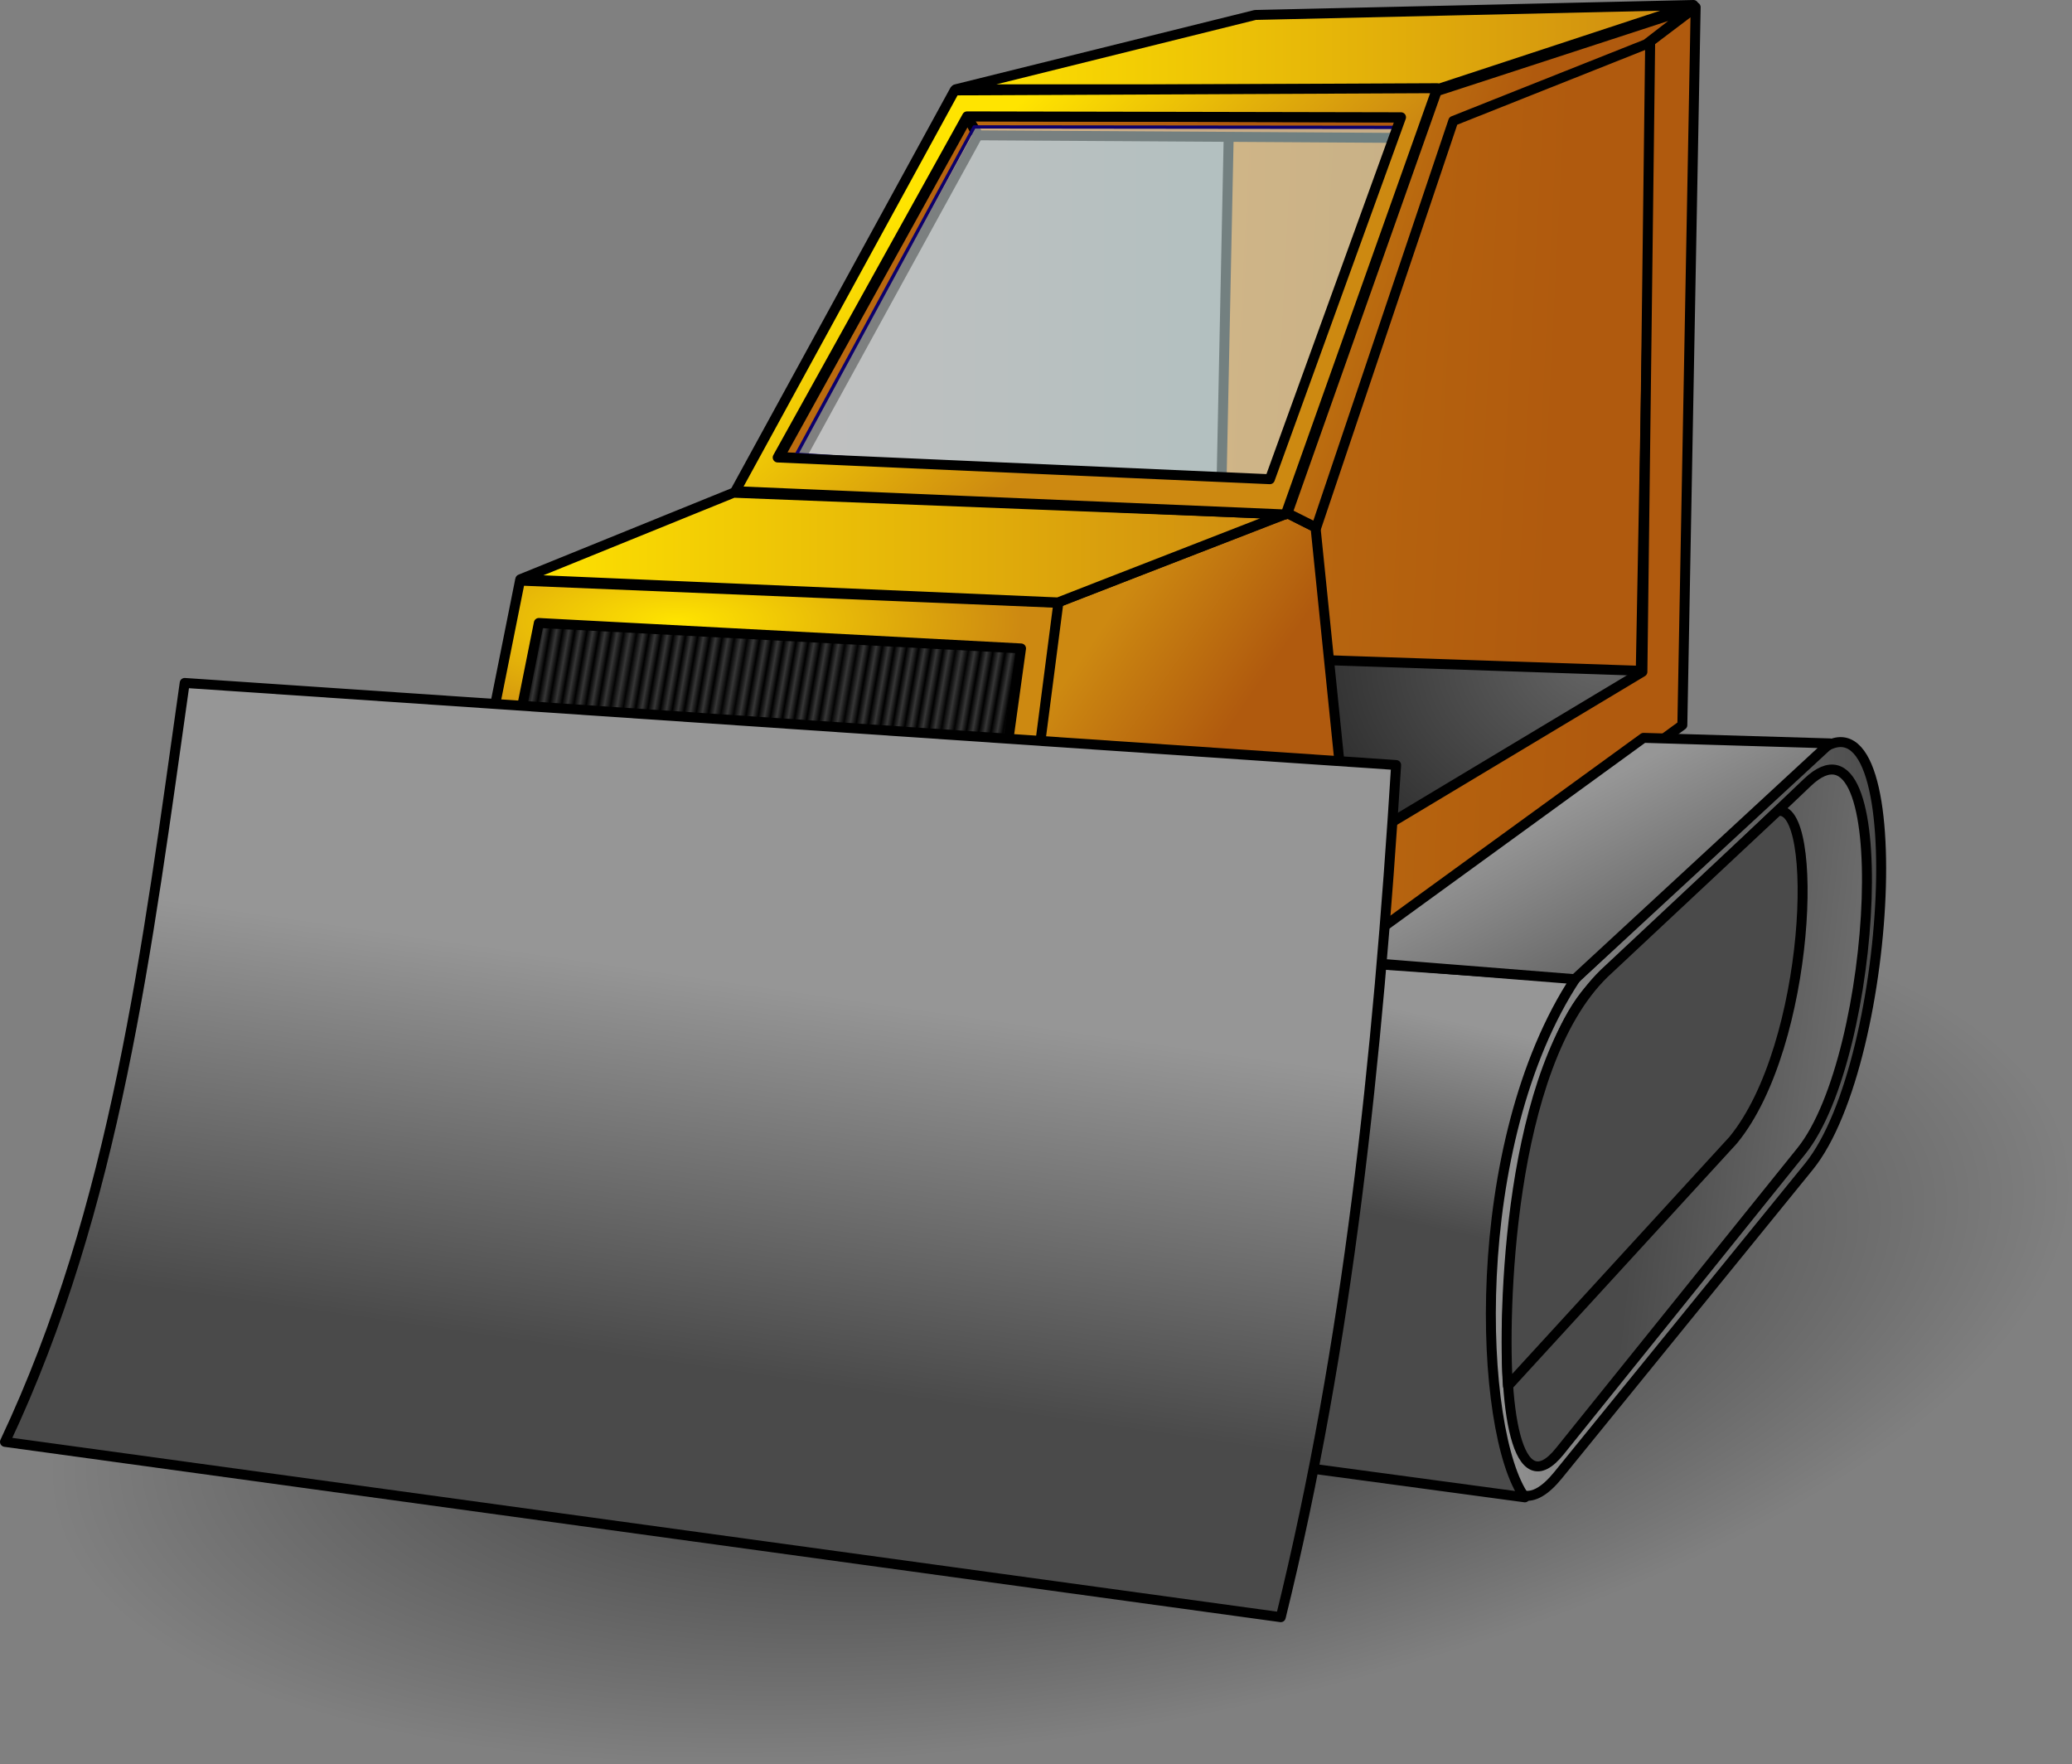 <svg xmlns="http://www.w3.org/2000/svg" xmlns:xlink="http://www.w3.org/1999/xlink" viewBox="0 0 781.33 665.17"><rect x="0" y="0" width="781.33" height="665.17" fill="#808080" stroke="none"/><defs><linearGradient id="n" y2="751.31" xlink:href="#b" gradientUnits="userSpaceOnUse" x2="191.05" gradientTransform="matrix(2.544 0 0 .393 -1.183 -39.047)" y1="751.31" x1="76.317"/><linearGradient id="c"><stop offset="0" stop-color="#cd8911"/><stop offset="1" stop-color="#b05a0e"/></linearGradient><linearGradient id="a"><stop offset="0" stop-color="#969696"/><stop offset="1" stop-color="#4a4a4a"/></linearGradient><linearGradient id="v" y2="736.07" xlink:href="#a" gradientUnits="userSpaceOnUse" x2="210" gradientTransform="matrix(1.219 0 0 .82 -1.183 -39.047)" y1="563.76" x1="247.13"/><linearGradient id="p" y2="424.08" xlink:href="#a" gradientUnits="userSpaceOnUse" x2="701.62" gradientTransform="matrix(.769 0 0 1.301 -1.183 -39.047)" y1="363.78" x1="709.49"/><linearGradient id="t" y2="643.75" xlink:href="#a" gradientUnits="userSpaceOnUse" x2="485.22" gradientTransform="matrix(1.423 0 0 .703 -1.183 -39.047)" y1="566.81" x1="404.2"/><linearGradient id="f" y2="373.49" xlink:href="#a" gradientUnits="userSpaceOnUse" x2="972.39" gradientTransform="matrix(.731 0 0 1.367 -1.183 -39.047)" y1="373.49" x1="761.84"/><linearGradient id="g" y2="339.71" xlink:href="#a" gradientUnits="userSpaceOnUse" x2="861.03" gradientTransform="matrix(.726 0 0 1.378 -.974 -40.929)" y1="387.38" x1="1075.7"/><linearGradient id="h" y2="340.9" xlink:href="#a" gradientUnits="userSpaceOnUse" x2="768.11" gradientTransform="matrix(.727 0 0 1.375 -1.183 -39.047)" y1="298.97" x1="629.8"/><linearGradient id="u" y2="577.76" spreadMethod="reflect" gradientUnits="userSpaceOnUse" x2="198.25" gradientTransform="matrix(1.59 0 0 .629 -1.183 -39.047)" y1="576.83" x1="185.08"><stop offset="0"/><stop offset=".106" stop-color="#373737"/><stop offset=".22"/><stop offset=".327" stop-color="#373737"/><stop offset=".44"/><stop offset=".548" stop-color="#373737"/><stop offset=".661"/><stop offset=".769" stop-color="#373737"/><stop offset=".884" stop-color="#030303"/><stop offset="1" stop-color="#373737"/></linearGradient><linearGradient id="q" y2="751.31" xlink:href="#c" gradientUnits="userSpaceOnUse" x2="191.05" gradientTransform="matrix(2.544 0 0 .393 -26.731 -194.43)" y1="751.31" x1="76.317"/><linearGradient id="b"><stop offset="0" stop-color="#ffe400"/><stop offset="1" stop-color="#cd8911"/></linearGradient><linearGradient id="m" y2="348.13" xlink:href="#c" gradientUnits="userSpaceOnUse" x2="461.41" gradientTransform="matrix(1.054 0 0 .948 -1.183 -39.047)" y1="316.61" x1="410.3"/><linearGradient id="k" y2="751.31" xlink:href="#c" gradientUnits="userSpaceOnUse" x2="191.05" gradientTransform="matrix(2.544 0 0 .393 -71.07 -153.53)" y1="751.31" x1="76.317"/><linearGradient id="o" y2="189.07" xlink:href="#b" gradientUnits="userSpaceOnUse" x2="230.71" gradientTransform="scale(2.77 .361)" y1="189.07" x1="128.77"/><linearGradient id="l" y2="169.89" xlink:href="#c" gradientUnits="userSpaceOnUse" x2="1017" gradientTransform="scale(.593 1.687)" y1="81.49" x1="406.85"/><linearGradient id="s" y2="87.613" xlink:href="#c" gradientUnits="userSpaceOnUse" x2="644.28" gradientTransform="scale(.886 1.128)" y1="50.306" x1="548.99"/><linearGradient id="j" y2="169.89" xlink:href="#c" gradientUnits="userSpaceOnUse" x2="1017" gradientTransform="matrix(.593 0 0 1.687 -21.603 17.394)" y1="81.49" x1="406.85"/><linearGradient id="w" y2="204.87" xlink:href="#b" gradientUnits="userSpaceOnUse" x2="360.05" gradientTransform="scale(1.278 .783)" y1="148" x1="276.21"/><linearGradient id="r" y2="751.31" gradientUnits="userSpaceOnUse" x2="191.05" gradientTransform="matrix(2.544 0 0 .393 105.47 -87.437)" y1="751.31" x1="76.317"><stop offset="0" stop-color="#fff" stop-opacity=".502"/><stop offset="1" stop-color="#cfffff" stop-opacity=".502"/></linearGradient><radialGradient id="i" gradientUnits="userSpaceOnUse" cy="354.3" cx="510.37" gradientTransform="matrix(1.297 0 0 1.025 -58.96 -65.334)" r="107.97"><stop offset="0" stop-color="#666"/><stop offset="1" stop-color="#222"/></radialGradient><radialGradient id="d" gradientUnits="userSpaceOnUse" cy="479.03" cx="271.72" gradientTransform="scale(1.633 .612)" r="249.26"><stop offset="0" stop-opacity=".718"/><stop offset="1" stop-opacity="0"/></radialGradient><radialGradient id="e" xlink:href="#b" gradientUnits="userSpaceOnUse" cy="545.85" cx="150.93" gradientTransform="matrix(1.689 0 0 .592 -1.183 -39.047)" r="77.315"/></defs><path d="M850.74 293.35c0 84.299-182.23 152.64-407.03 152.64S36.68 377.652 36.68 293.35c0-84.299 182.23-152.64 407.03-152.64s407.03 68.338 407.03 152.64z" transform="matrix(.934 -.158 .167 .986 -63.43 282.403)" fill="url(#d)"/><path d="M194.7 268.76l203.73 8.42-8.92 64.42-205.79-18.01 10.98-54.83z" stroke-linejoin="round" fill-rule="evenodd" stroke="#000" stroke-linecap="round" stroke-width="3.75" fill="url(#e)" transform="translate(1.385 -49.857)"/><path d="M593.69 417.78l88.69-82.83c37.71-35.22 30.87 114.74-1.68 154.78l-94.54 116.3c-39.61 48.73-38.37-145.39 7.53-188.25z" stroke-linejoin="round" fill-rule="evenodd" stroke="#000" stroke-linecap="round" stroke-width="3.75" fill="url(#f)" transform="translate(1.385 -49.857)"/><path d="M680.2 344.83l-80.44 76.5c-36.99 35.17-44.97 215.46-12.97 175.7l91.09-113.19c29.03-36.08 35.87-170.92 2.32-139.01z" stroke-linejoin="round" fill-rule="evenodd" stroke="#000" stroke-linecap="round" stroke-width="3.75" fill="url(#g)" transform="translate(1.385 -49.857)"/><path d="M668.9 355.68l-65.26 61.08c-36.69 35.47-38.26 130-36.39 155.62l84.92-92.66c29.4-35.78 32.66-127.57 16.73-124.04z" stroke-linejoin="round" fill-rule="evenodd" stroke="#000" stroke-linecap="round" stroke-width="3.75" fill="url(#h)" transform="translate(1.385 -49.857)"/><path d="M625 299.32l-129.74-6.62 7.82 85.41L625 299.32z" stroke-linejoin="round" fill-rule="evenodd" stroke="#000" stroke-width="4.324" fill="url(#i)" transform="translate(1.385 -49.857)"/><path d="M621.76 65.822l-4.43 236.94-159.43-5.39 4.7-228.15 159.16-3.398z" stroke-linejoin="round" fill-rule="evenodd" stroke="#000" stroke-linecap="round" stroke-width="3.75" fill="url(#j)" transform="translate(1.385 -49.857)"/><path d="M367.23 101.02l-3.76-7.072-70.99 128.22 8.04.35 66.71-121.5z" stroke-linejoin="round" fill-rule="evenodd" stroke="#000" stroke-linecap="round" stroke-width="3.75" fill="url(#k)" transform="translate(1.385 -49.857)"/><path d="M638.03 52.569l-5.02 270.66-117.97 86.18 6.7-48.53 96.21-57.73 2.93-237.61 17.15-12.971z" stroke-linejoin="round" fill-rule="evenodd" stroke="#000" stroke-linecap="round" stroke-width="3.75" fill="url(#l)" transform="translate(1.385 -49.857)"/><path d="M397.76 276.83l86.42-33.43 10.51 5.31 10.19 100.01-114.5-14.92 7.38-56.97z" stroke-linejoin="round" fill-rule="evenodd" stroke="#000" stroke-linecap="round" stroke-width="3.75" fill="url(#m)" transform="translate(1.385 -49.857)"/><path d="M482.93 243.75l-207.7-8.12-80.4 32.63 202.77 8.72 85.33-33.23z" stroke-linejoin="round" fill-rule="evenodd" stroke="#000" stroke-linecap="round" stroke-width="3.75" fill="url(#n)" transform="translate(1.385 -49.857)"/><path d="M540.56 83.526l96.64-31.794-165.25 3.765L359 83.526h181.56z" stroke-linejoin="round" fill-rule="evenodd" stroke="#000" stroke-linecap="round" stroke-width="3.75" fill="url(#o)" transform="translate(1.385 -49.857)"/><path d="M502.49 412.34l90.36 6.27c-41.32 62.6-36.79 171.64-19.24 195.78l-99.15-13.38 28.03-188.67z" stroke-linejoin="round" fill-rule="evenodd" stroke="#000" stroke-linecap="round" stroke-width="3.75" fill="url(#p)" transform="translate(1.385 -49.857)"/><path d="M524.28 101.84l2.74-7.67-163.87-.456 4.48 7.156 156.65.97z" stroke-linejoin="round" fill-rule="evenodd" stroke="#000" stroke-linecap="round" stroke-width="3.75" fill="url(#q)" transform="translate(1.385 -49.857)"/><path d="M529.34 97.886l-163.36-.173-67.01 123.41 178.92 12.07 51.45-135.3z" stroke-linejoin="round" fill-rule="evenodd" stroke="#0c006b" stroke-linecap="round" stroke-width="1.25" fill="url(#r)" transform="translate(1.385 -49.857)"/><path d="M540.39 84.24l97.03-31.628L619.43 66.5l-72.8 28.948-51.67 153.32-10.87-5.44 56.3-159.09z" stroke-linejoin="round" fill-rule="evenodd" stroke="#000" stroke-linecap="round" stroke-width="3.75" fill="url(#s)" transform="translate(1.385 -49.857)"/><path d="M688.65 330.13l-70.28-2.09-115.46 83.88 89.53 7.11 96.21-88.9z" stroke-linejoin="round" fill-rule="evenodd" stroke="#000" stroke-linecap="round" stroke-width="3.75" fill="url(#t)" transform="translate(1.385 -49.857)"/><path d="M201.8 284.73l181.84 9.6-8.92 64.43-183.9-19.2 10.98-54.83z" stroke-linejoin="round" fill-rule="evenodd" stroke="#000" stroke-linecap="round" stroke-width="3.75" fill="url(#u)" transform="translate(1.385 -49.857)"/><path d="M68.261 307.34C54.037 407.74 42.324 504.79.49 593.48l481.09 66.09c25.38-102.91 36.53-210 43.5-321.28L68.26 307.34z" stroke-linejoin="round" fill-rule="evenodd" stroke="#000" stroke-linecap="round" stroke-width="3.75" fill="url(#v)" transform="translate(1.385 -49.857)"/><path d="M483.42 243.82l57.14-160.71-181.97.834-82.67 151.1 207.5 8.78zm-5.95-13.29l49.46-136.46-163.64-.341-71.42 128.61 185.6 8.19z" stroke-linejoin="round" fill-rule="evenodd" stroke="#000" stroke-linecap="round" stroke-width="3.75" fill="url(#w)" transform="translate(1.385 -49.857)"/></svg>